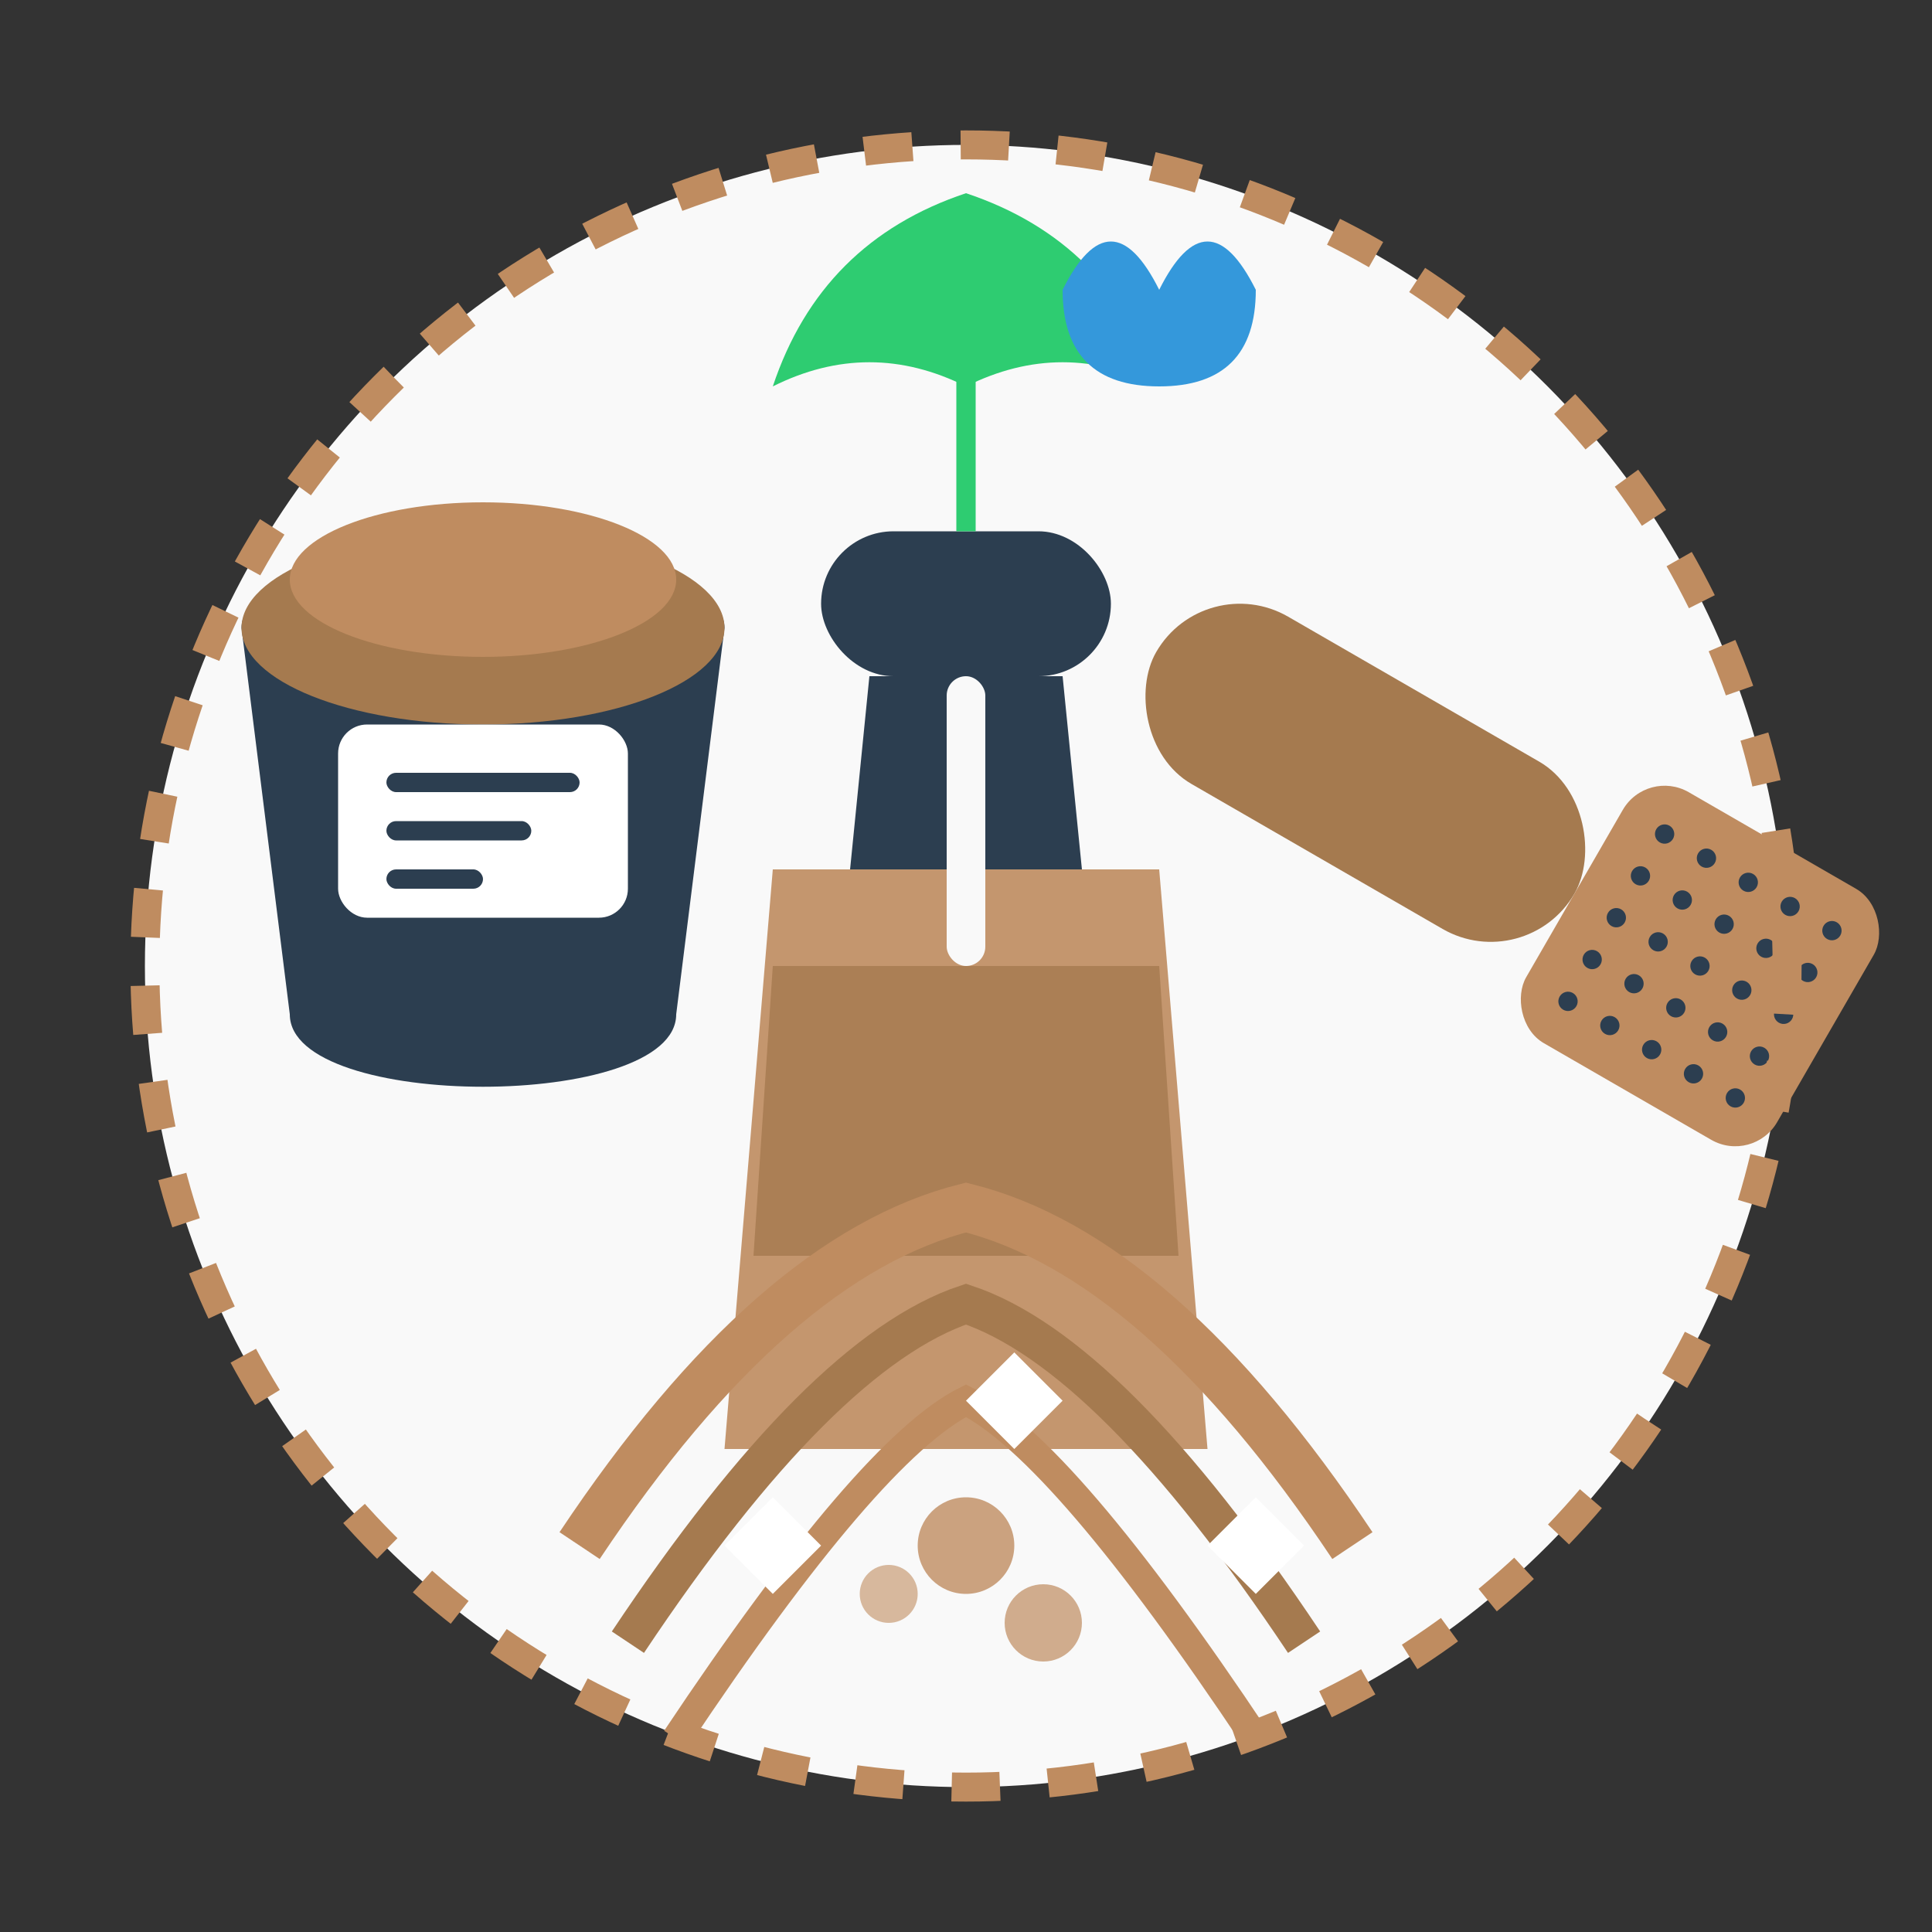 <svg width="200" height="200" viewBox="0 0 200 200" fill="none" xmlns="http://www.w3.org/2000/svg">
  <rect x="0" y="0" width="200" height="200" fill="#333333" stroke="none"/>
  <!-- Tło ikony -->
  <circle cx="100" cy="100" r="85" fill="#F9F9F9" />
  
  <!-- Buteleczka z serum/olejkiem -->
  <g transform="translate(100, 110)">
    <!-- Korpus butelki -->
    <path d="M-20 -20 L-25 40 L25 40 L20 -20 L-20 -20 Z" fill="#BF8C60" opacity="0.9" />
    
    <!-- Poziom płynu w butelce -->
    <path d="M-22 20 L22 20 L20 -10 L-20 -10 Z" fill="#A57A4F" opacity="0.8" />
    
    <!-- Szyjka butelki -->
    <path d="M-12 -20 L-10 -40 L10 -40 L12 -20 L-12 -20 Z" fill="#2C3E50" />
    
    <!-- Nakrętka pipety -->
    <rect x="-15" y="-55" width="30" height="15" rx="7.5" fill="#2C3E50" />
    
    <!-- Pipeta -->
    <rect x="-2" y="-40" width="4" height="30" rx="2" fill="#F9F9F9" />
    
    <!-- Krople olejku/serum -->
    <circle cx="0" cy="50" r="5" fill="#BF8C60" opacity="0.8" />
    <circle cx="-8" cy="55" r="3" fill="#BF8C60" opacity="0.6" />
    <circle cx="8" cy="58" r="4" fill="#BF8C60" opacity="0.7" />
  </g>
  
  <!-- Maska do włosów -->
  <g transform="translate(50, 80)">
    <!-- Słoiczek -->
    <path d="M-25 -15 C-25 -25, 25 -25, 25 -15 L20 25 C20 35, -20 35, -20 25 L-25 -15 Z" fill="#2C3E50" />
    
    <!-- Wieczko -->
    <ellipse cx="0" cy="-15" rx="25" ry="10" fill="#A57A4F" />
    <ellipse cx="0" cy="-20" rx="20" ry="8" fill="#BF8C60" />
    
    <!-- Etykieta -->
    <rect x="-15" y="-5" width="30" height="20" rx="3" fill="white" />
    <rect x="-10" y="0" width="20" height="2" rx="1" fill="#2C3E50" />
    <rect x="-10" y="5" width="15" height="2" rx="1" fill="#2C3E50" />
    <rect x="-10" y="10" width="10" height="2" rx="1" fill="#2C3E50" />
  </g>
  
  <!-- Szczotka do włosów -->
  <g transform="translate(150, 85) rotate(30)">
    <!-- Uchwyt -->
    <rect x="-35" y="-10" width="50" height="20" rx="10" fill="#A57A4F" />
    
    <!-- Część ze szczeciną -->
    <rect x="15" y="-15" width="30" height="30" rx="5" fill="#BF8C60" />
    
    <!-- Szczecina -->
    <g fill="#2C3E50">
      <circle cx="20" cy="-10" r="1" />
      <circle cx="25" cy="-10" r="1" />
      <circle cx="30" cy="-10" r="1" />
      <circle cx="35" cy="-10" r="1" />
      <circle cx="40" cy="-10" r="1" />
      
      <circle cx="20" cy="-5" r="1" />
      <circle cx="25" cy="-5" r="1" />
      <circle cx="30" cy="-5" r="1" />
      <circle cx="35" cy="-5" r="1" />
      <circle cx="40" cy="-5" r="1" />
      
      <circle cx="20" cy="0" r="1" />
      <circle cx="25" cy="0" r="1" />
      <circle cx="30" cy="0" r="1" />
      <circle cx="35" cy="0" r="1" />
      <circle cx="40" cy="0" r="1" />
      
      <circle cx="20" cy="5" r="1" />
      <circle cx="25" cy="5" r="1" />
      <circle cx="30" cy="5" r="1" />
      <circle cx="35" cy="5" r="1" />
      <circle cx="40" cy="5" r="1" />
      
      <circle cx="20" cy="10" r="1" />
      <circle cx="25" cy="10" r="1" />
      <circle cx="30" cy="10" r="1" />
      <circle cx="35" cy="10" r="1" />
      <circle cx="40" cy="10" r="1" />
    </g>
  </g>
  
  <!-- Symbole pielęgnacji -->
  <g transform="translate(100, 40)">
    <!-- Liść - symbol naturalności -->
    <path d="M0 -20 Q15 -15 20 0 Q10 -5 0 0 Q-10 -5 -20 0 Q-15 -15 0 -20 Z" fill="#2ECC71" />
    <path d="M0 -15 L0 15" stroke="#2ECC71" stroke-width="2" />
    
    <!-- Kropla wody - symbol nawilżenia -->
    <path d="M20 -10 Q25 -20 30 -10 Q30 0 20 0 Q10 0 10 -10 Q15 -20 20 -10 Z" fill="#3498DB" />
  </g>
  
  <!-- Zdrowe, lśniące włosy -->
  <g transform="translate(100, 160)">
    <path d="M-40 0 Q-20 -30 0 -35 Q20 -30 40 0" stroke="#BF8C60" stroke-width="5" fill="none" />
    <path d="M-35 10 Q-15 -20 0 -25 Q15 -20 35 10" stroke="#A57A4F" stroke-width="4" fill="none" />
    <path d="M-30 20 Q-10 -10 0 -15 Q10 -10 30 20" stroke="#BF8C60" stroke-width="3" fill="none" />
    
    <!-- Błyski - symbol zdrowych włosów -->
    <path d="M-25 0 L-20 -5 L-15 0 L-20 5 Z" fill="white" />
    <path d="M0 -15 L5 -20 L10 -15 L5 -10 Z" fill="white" />
    <path d="M25 0 L30 -5 L35 0 L30 5 Z" fill="white" />
  </g>
  
  <!-- Okrąg dekoracyjny -->
  <circle cx="100" cy="100" r="85" stroke="#BF8C60" stroke-width="3" stroke-dasharray="5 5" fill="none" />
</svg>
